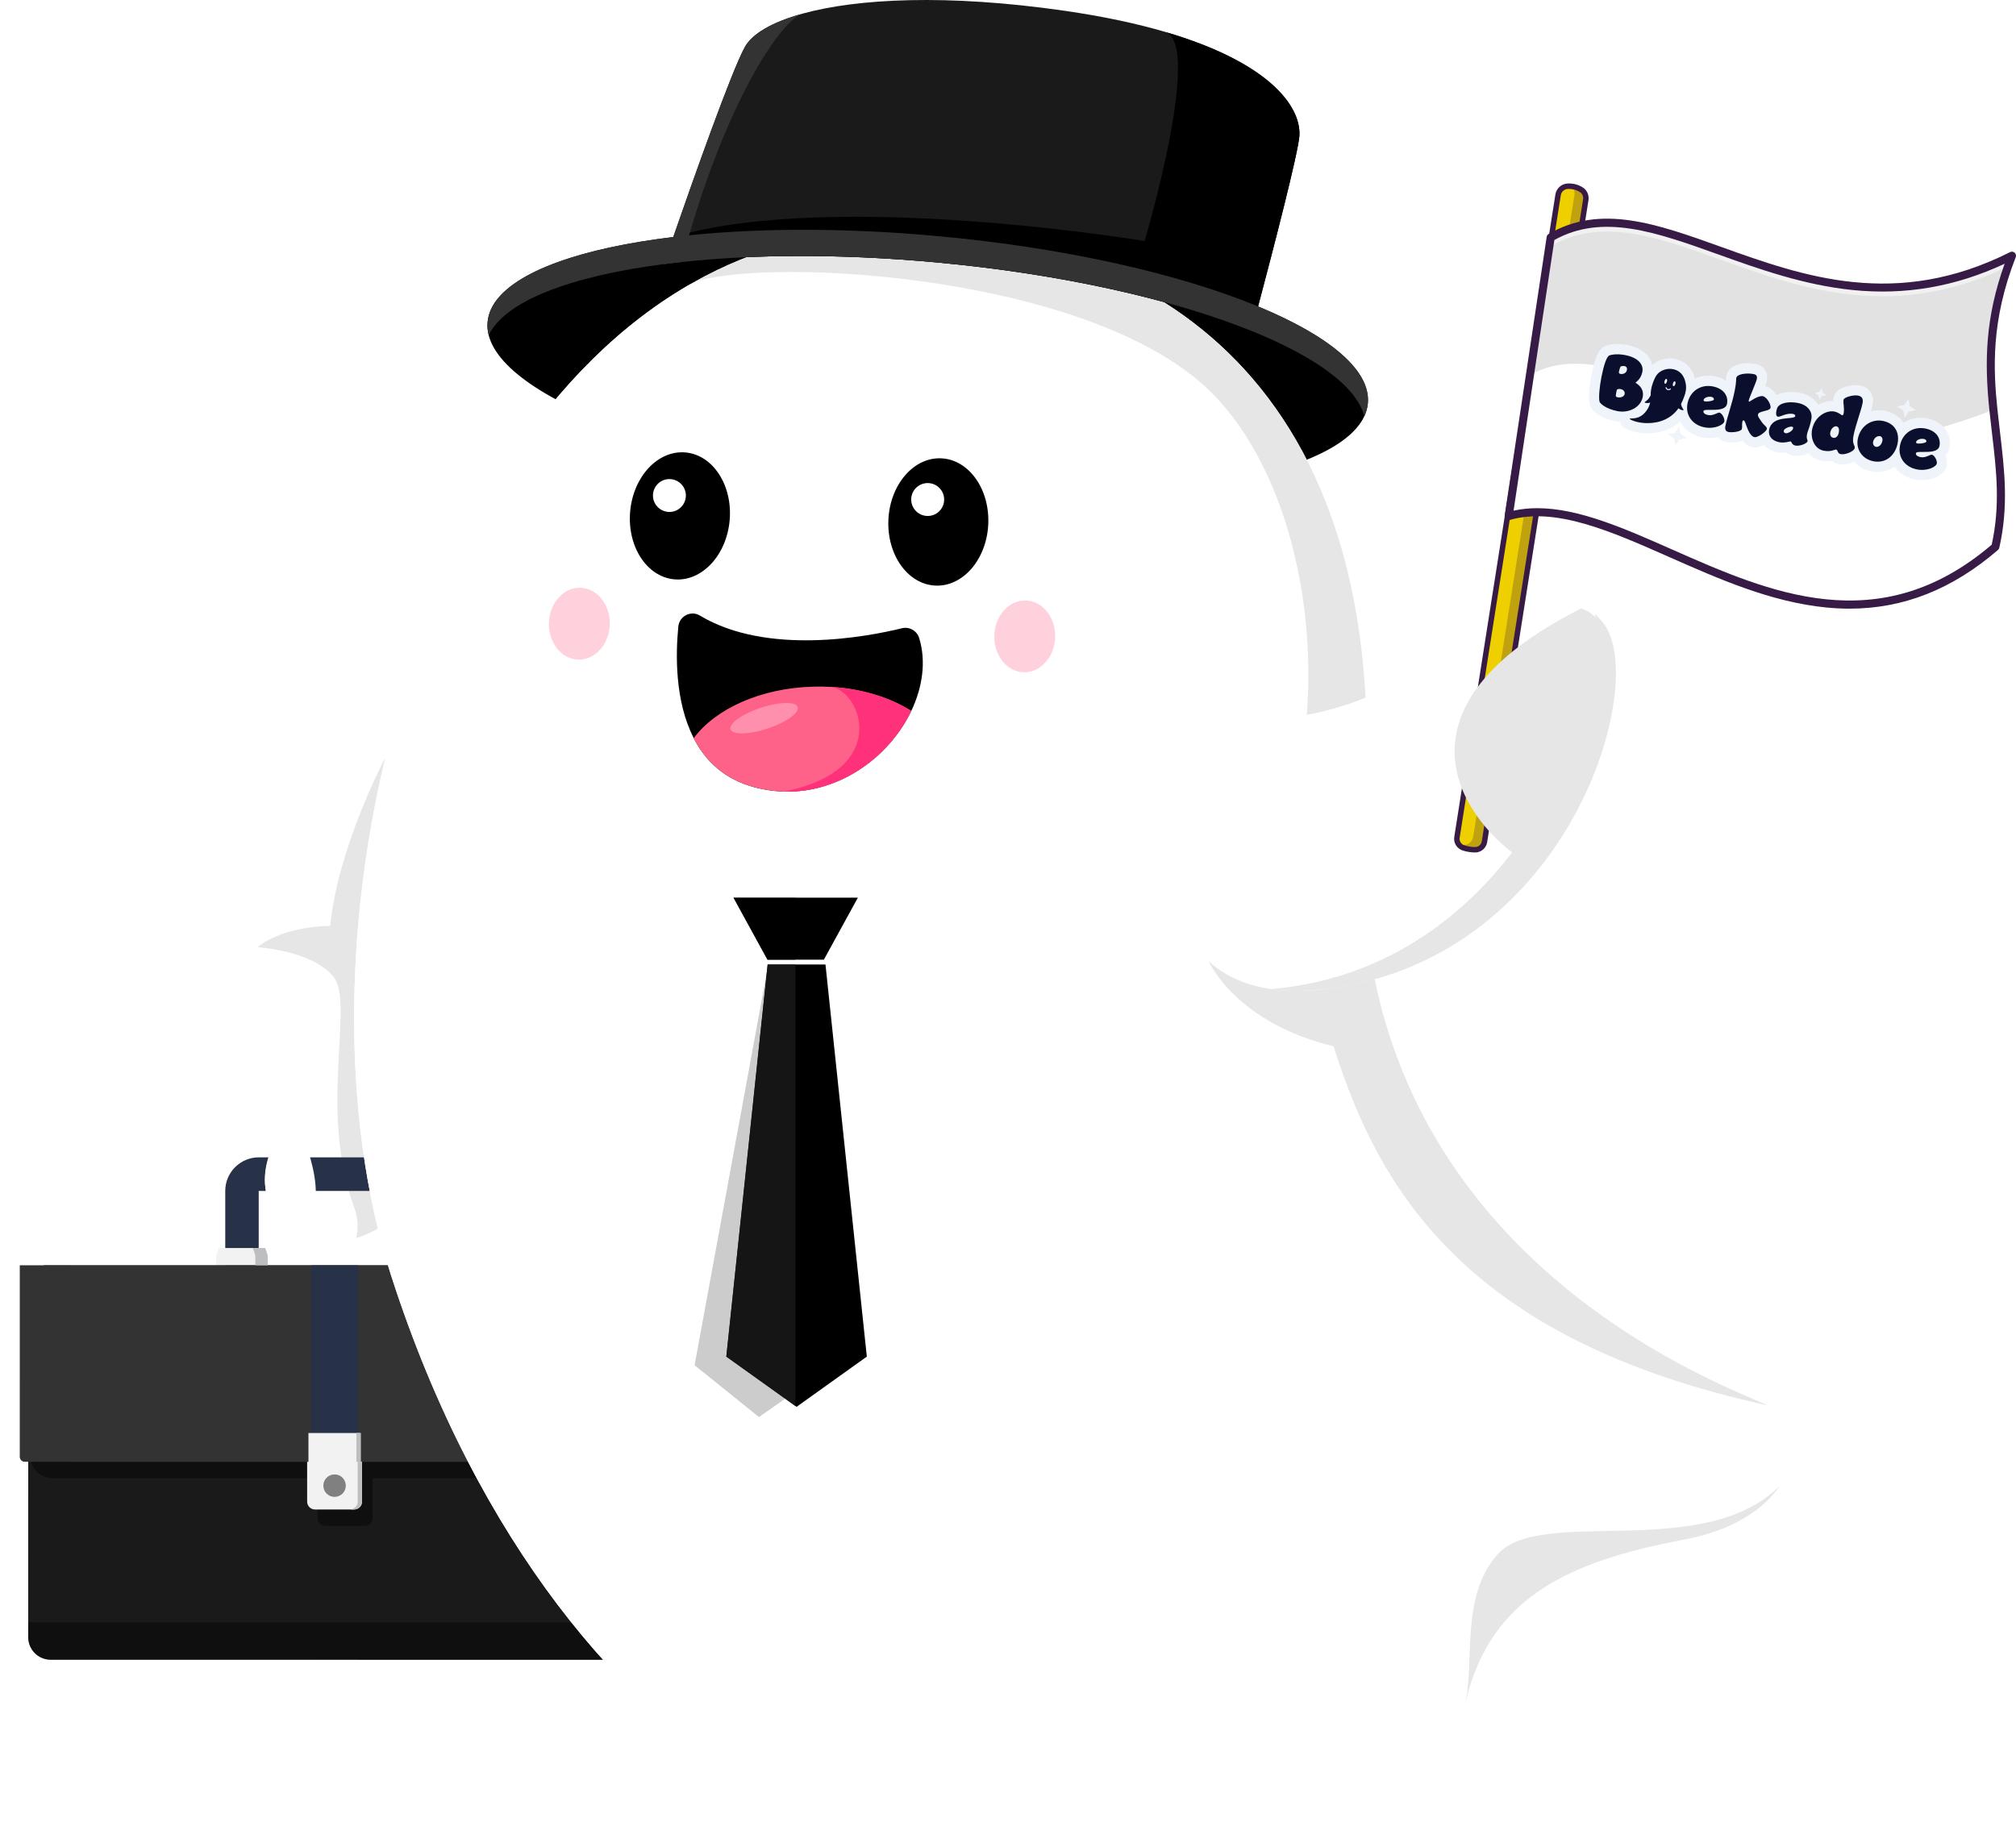 <svg xmlns="http://www.w3.org/2000/svg" fill="none" viewBox="0 0 714 647" height="647" width="714">
<path fill="black" d="M484.448 142.912C482.144 167.649 410.511 181.227 324.398 173.252C238.309 165.278 170.378 138.774 172.682 114.037C174.987 89.3 246.62 75.722 332.709 83.697C418.799 91.671 486.73 118.175 484.425 142.912H484.448Z"></path>
<path fill="white" d="M153.872 261.901V415.555C153.872 415.555 142.302 433.829 126.169 438.571C119.93 440.431 113.016 440.222 105.822 436.177C102.307 434.177 99.7 431.945 97.837 429.574C86.104 414.648 103.681 394.375 103.681 394.375C103.681 394.375 47.064 374.497 53.489 333.485C57.796 306.051 101.213 283.314 129.498 271.224C129.545 271.224 129.545 271.201 129.545 271.201C131.966 270.178 134.27 269.225 136.436 268.365C146.795 264.18 153.826 261.901 153.826 261.901H153.872Z"></path>
<path fill="#E6E6E6" d="M153.872 267.249V415.578C153.872 415.578 142.302 433.852 126.169 438.595C126.961 435.061 126.798 431.388 125.401 427.621C112.806 393.352 125.447 355.689 118.254 346.25C111.084 336.81 91.249 335.555 91.249 335.555C100.701 327.836 116.973 328.022 116.973 328.022C119.511 300.705 136.016 269.179 136.459 268.411L153.849 267.272L153.872 267.249Z"></path>
<g clip-path="url(#clip0_912_20396)">
<path fill="#273147" d="M91.684 410L145.334 410.006C151.907 410.006 157.237 415.338 157.237 421.917V448.264H145.388V421.914L91.625 421.908V448.254H79.775V421.908C79.778 415.329 85.108 410 91.684 410Z"></path>
<path fill="#F2F2F2" d="M159.547 442.131L160.433 444.734V448.257L142.186 448.261V444.737L143.074 442.137L159.547 442.131Z"></path>
<path fill="#F2F2F2" d="M93.941 442.128L94.817 444.725L94.823 448.258L76.571 448.251V444.728L77.459 442.128H93.941Z"></path>
<path fill="#1A1A1A" d="M10.004 457.163L9.998 502.599H10.004L9.995 580.005C9.995 584.405 13.557 587.972 17.948 587.972L219.026 587.994C223.418 587.994 226.984 584.43 226.984 580.03L226.999 457.191C226.999 453.228 224.639 449.821 221.268 448.273L15.736 448.248C12.364 449.796 10.007 453.203 10.004 457.166V457.163Z"></path>
<path fill="black" d="M226.99 516.187L226.98 580.03C226.99 584.43 223.415 587.994 219.03 587.997L17.948 587.972C13.56 587.975 9.998 584.398 10.004 580.002V574.723L208.433 574.745C212.821 574.742 216.396 571.175 216.383 566.779V523.701H131.931L131.938 537.801C131.931 539.349 130.688 540.567 129.15 540.571H115.276C113.745 540.564 112.502 539.327 112.495 537.801V523.695L18.601 523.67C14.555 523.67 11.231 520.636 10.795 516.699C11.978 517.43 13.381 517.851 14.879 517.851L216.393 517.876H222.118C223.958 517.876 225.653 517.242 226.993 516.184L226.99 516.187Z" opacity="0.42"></path>
<path fill="#333333" d="M8.783 517.857L228.211 517.882C229.196 517.882 229.994 517.085 229.994 516.099L230 448.273L7.006 448.248L7 516.074C7 517.06 7.797 517.857 8.783 517.857Z"></path>
<path fill="#273147" d="M110.255 517.861L126.74 517.864L126.752 448.255L110.267 448.252L110.255 517.861Z"></path>
<path fill="#F2F2F2" d="M127.744 517.867H128.209L128.215 531.985C128.212 533.518 126.966 534.752 125.437 534.749L111.554 534.755C110.022 534.752 108.779 533.515 108.782 531.982L108.776 517.867H109.24V507.661H127.744V517.87V517.867Z"></path>
<path fill="#BCBEC0" d="M128.215 531.985C128.209 533.518 126.966 534.752 125.434 534.749H123.911C125.437 534.749 126.68 533.515 126.683 531.985L126.677 517.87H126.212C126.215 507.771 126.212 509.643 126.212 507.661H127.741V517.87H128.205L128.212 531.985H128.215Z"></path>
<path fill="#808080" d="M118.494 530.289C120.69 530.289 122.471 528.508 122.471 526.311C122.471 524.113 120.69 522.332 118.494 522.332C116.297 522.332 114.517 524.113 114.517 526.311C114.517 528.508 116.297 530.289 118.494 530.289Z"></path>
<path fill="#273147" d="M230 448.273L229.994 516.099C229.994 517.085 229.193 517.883 228.211 517.883H220.225C221.199 517.873 221.99 517.079 221.99 516.099L221.996 448.273H230Z"></path>
<path fill="#BCBEC0" d="M160.433 444.734V448.257H156.038V444.734L155.153 442.134L159.547 442.131L160.433 444.734Z"></path>
<path fill="#BCBEC0" d="M94.823 448.257H90.429L90.422 444.725L89.547 442.131H93.941L94.817 444.725L94.823 448.257Z"></path>
</g>
<path fill="white" d="M630.367 526.337C624.78 534.591 613.815 542.17 596.495 545.425C555.313 553.144 528.308 565.977 519.298 601.967C519.182 602.455 519.042 602.943 518.903 603.431C518.344 605.384 517.622 607.221 516.761 608.965C516.714 609.058 516.691 609.151 516.645 609.221C513.967 614.614 509.963 619.101 504.888 622.705C482.306 638.863 438.4 637.794 394.494 621.24C365.418 610.29 358.084 616.149 351.962 625.03C345.886 633.865 341.02 645.652 317.298 646.931C304.68 647.605 289.269 643.792 272.6 635.26C272.298 635.073 271.948 634.911 271.622 634.748C270.971 634.423 270.342 634.074 269.69 633.725C268.945 633.33 268.177 632.888 267.432 632.47C222.292 607.105 169.423 548.029 138.438 451.615C102.191 338.74 142.814 157.885 245.689 99.995H245.735C266.99 88.022 290.875 81.326 317.298 81.535C407.438 82.279 493.574 135.496 483.284 288.429C472.995 441.339 609.369 490.162 626.107 497.88C635.792 502.344 638.143 514.992 630.391 526.337H630.367Z"></path>
<path fill="#E6E6E6" d="M626.084 497.88C519.927 474.748 488.406 422.065 472.319 370.661C437.586 362.315 428.041 340.53 428.041 340.53C478.326 285.988 471.295 182.529 429.857 139.867C388.442 97.228 272.321 90.835 245.712 99.972C266.966 88.022 290.852 81.326 317.275 81.535C407.415 82.279 493.551 135.496 483.261 288.429C472.971 441.339 609.345 490.162 626.084 497.88Z"></path>
<path fill="black" d="M245.689 261.506C249.786 269.481 256.49 276.084 267.292 278.92C291.69 285.36 313.899 270.411 322.745 251.858C326.75 243.442 328.053 234.305 325.562 226.098C324.771 223.471 322.117 221.913 319.44 222.564C307.311 225.54 271.739 232.422 247.854 218.054C244.688 216.147 240.59 218.286 240.241 221.96C239.263 231.864 239.007 248.51 245.712 261.506H245.689Z"></path>
<path fill="#FF6289" d="M245.689 261.506C249.786 269.48 256.49 276.083 267.292 278.92C270.808 279.85 274.276 280.338 277.675 280.431C297.812 280.989 315.156 267.737 322.745 251.858C315.272 247.115 305.378 243.999 294.367 243.348H294.32C292.249 243.232 290.153 243.186 288.035 243.255C269.364 243.744 253.371 251.137 245.689 261.506Z"></path>
<path fill="#FF317A" d="M277.652 280.431C297.789 280.989 315.133 267.737 322.722 251.858C315.249 247.115 305.355 244 294.344 243.349C305.192 244.93 315.529 272.991 277.652 280.408V280.431Z"></path>
<path fill="#FF90AD" d="M258.749 258.367C259.424 260.39 265.29 260.274 271.855 258.088C278.42 255.926 283.193 252.509 282.517 250.486C281.842 248.463 275.976 248.58 269.411 250.765C262.846 252.927 258.073 256.345 258.749 258.367Z"></path>
<path fill="white" d="M247.598 162.442C237.866 161.605 229.113 170.997 228.042 183.412C226.971 195.827 234.002 206.568 243.733 207.405C253.464 208.242 262.217 198.85 263.288 186.435C264.359 174.02 257.329 163.278 247.598 162.442Z"></path>
<path fill="white" d="M338.529 165.232C328.798 164.395 320.045 173.787 318.974 186.202C317.903 198.617 324.934 209.358 334.665 210.195C344.396 211.032 353.149 201.64 354.22 189.225C355.291 176.81 348.26 166.069 338.529 165.232Z"></path>
<path fill="black" d="M258.423 184.273C257.352 196.688 248.599 206.08 238.868 205.243C229.136 204.406 222.106 193.665 223.177 181.25C224.248 168.835 233.001 159.442 242.732 160.279C252.463 161.116 259.494 171.857 258.423 184.273Z"></path>
<path fill="white" d="M242.872 174.81C243.267 177.995 241.009 180.924 237.82 181.319C234.631 181.715 231.697 179.46 231.302 176.274C230.906 173.089 233.164 170.16 236.353 169.765C239.543 169.369 242.453 171.625 242.872 174.81Z"></path>
<path fill="black" d="M350.006 185.784C349.401 198.222 340.997 207.94 331.219 207.452C321.465 206.964 314.039 196.502 314.644 184.04C315.249 171.602 323.653 161.884 333.431 162.372C343.185 162.86 350.612 173.322 350.006 185.784Z"></path>
<path fill="white" d="M334.316 176.042C334.828 179.204 332.686 182.203 329.497 182.715C326.33 183.226 323.327 181.087 322.792 177.902C322.28 174.717 324.422 171.741 327.611 171.206C330.777 170.695 333.78 172.834 334.316 176.019V176.042Z"></path>
<path fill="#1A1A1A" d="M460.237 47.8C460.004 53.45 450.739 89.114 445.571 108.574C444.639 112.107 443.848 115.083 443.266 117.269C415.679 106.109 376.173 97.088 331.825 92.973C298.348 89.858 267.036 90.021 241.149 92.834C239.1 93.043 237.098 93.276 235.119 93.555C235.748 91.718 236.912 88.347 238.425 83.976C245.176 64.493 258.981 25.365 263.777 16.67C266.315 12.043 273.252 7.858 284.147 4.859C284.147 4.859 284.17 4.836 284.194 4.836C303.539 -0.511 335.317 -2.209 377.011 3.813C390.979 5.836 402.805 8.393 412.746 11.322C449.272 22.04 460.633 37.478 460.214 47.777L460.237 47.8Z"></path>
<path fill="white" d="M471.761 350.085C463.52 351.248 456.373 351.294 450.203 350.388H450.18C392.725 342.111 418.589 254.136 418.589 254.136C418.589 254.136 418.589 254.136 418.636 254.136C420.102 254.369 463.636 261.529 496.577 240.466C519.787 225.61 537.201 212.009 551.122 211.869C556.057 211.8 560.574 213.45 564.741 217.333C565.789 218.309 566.813 219.449 567.837 220.704C584.133 241.256 556.686 338.066 471.761 350.062V350.085Z"></path>
<path fill="#FFD1DD" d="M215.96 221.262C215.75 228.283 210.769 233.84 204.809 233.677C198.849 233.514 194.193 227.679 194.403 220.634C194.612 213.613 199.594 208.057 205.554 208.219C211.514 208.382 216.17 214.218 215.96 221.262Z"></path>
<path fill="#FFD1DD" d="M373.705 225.749C373.496 232.77 368.514 238.326 362.554 238.164C356.594 238.001 351.938 232.165 352.148 225.144C352.357 218.123 357.339 212.543 363.299 212.729C369.259 212.892 373.915 218.727 373.705 225.772V225.749Z"></path>
<path fill="#E6E6E6" d="M471.761 350.086C463.52 351.248 456.373 351.295 450.203 350.388C540.646 342.53 572.26 240.048 564.741 217.356C565.789 218.31 566.813 219.449 567.837 220.728C584.133 241.28 556.686 338.089 471.761 350.086Z"></path>
<path fill="white" d="M551.122 211.893C529.542 221.773 518.111 244.953 487.987 254.438C448.527 266.877 419.8 254.671 418.636 254.159C420.102 254.392 463.636 261.553 496.577 240.489C519.787 225.633 537.201 212.032 551.122 211.893Z"></path>
<path fill="white" d="M267.432 632.446C222.292 607.082 169.423 548.006 138.438 451.591C102.191 338.717 142.814 157.862 245.689 99.972H245.712C244.431 100.832 162.067 156.281 139.089 284.175C115.926 413.044 148.611 473.469 169.33 515.852C189.235 556.538 233.234 612.708 267.432 632.446Z"></path>
<path fill="white" d="M504.888 622.681C482.306 638.84 438.4 637.77 394.494 621.217C365.418 610.266 358.084 616.125 351.962 625.006C351.962 625.006 358.48 601.501 372.192 595.922C385.904 590.365 430.089 636.189 476.417 629.772C488.057 628.145 497.415 625.588 504.888 622.658V622.681Z"></path>
<path fill="#E6E6E6" d="M516.621 609.198C516.621 609.198 516.715 609.035 516.761 608.941C516.715 609.035 516.691 609.128 516.645 609.198H516.621Z"></path>
<path fill="#E6E6E6" d="M630.367 526.337C624.78 534.59 613.815 542.17 596.495 545.424C555.313 553.143 528.308 565.977 519.298 601.966C519.182 602.455 519.042 602.943 518.903 603.431C522.395 589.086 517.04 565.465 530.45 550.586C545.884 533.474 603.363 553.445 630.367 526.36V526.337Z"></path>
<path fill="white" d="M107.545 394.654C107.545 394.654 95.509 412.37 97.837 429.598C86.104 414.672 103.681 394.399 103.681 394.399C103.681 394.399 47.064 374.521 53.489 333.509C57.796 306.075 101.213 283.338 129.498 271.248C127.612 272.248 66.758 304.797 65.92 338.531C65.059 372.8 107.522 394.654 107.522 394.654H107.545Z"></path>
<path fill="white" d="M153.896 340.042C155.083 309.19 158.552 284.663 154.152 284.5C149.775 284.337 141.557 308.818 140.347 339.67C139.136 370.522 145.422 396.026 149.822 396.212C154.198 396.375 152.685 370.894 153.896 340.042Z"></path>
<path fill="white" d="M163.999 257.972C165.419 250.579 164.581 244.185 162.137 243.72C159.692 243.255 156.549 248.882 155.153 256.275C153.733 263.668 154.571 270.061 157.015 270.526C159.459 270.991 162.579 265.365 163.999 257.972Z"></path>
<path fill="black" d="M460.237 47.8C460.004 53.45 450.739 89.114 445.571 108.574C444.639 112.107 443.848 115.083 443.266 117.269C415.679 106.109 376.173 97.088 331.825 92.973C295.694 89.626 262.101 90.067 235.119 93.555C235.748 91.718 236.912 88.347 238.425 83.976C295.345 67.027 405.389 85.394 405.389 85.394C405.389 85.394 426.039 15.856 412.746 11.346C449.272 22.04 460.633 37.478 460.214 47.8H460.237Z"></path>
<path fill="#333333" d="M284.17 4.859C275.766 7.812 256.653 37.943 242.918 87.324C242.383 89.254 241.801 91.09 241.172 92.857C239.124 93.067 237.122 93.299 235.143 93.578C235.771 91.741 236.935 88.37 238.448 83.999C245.2 64.517 259.005 25.388 263.8 16.693C266.338 12.067 273.275 7.882 284.17 4.883V4.859Z"></path>
<path fill="#333333" d="M484.448 142.889C484.309 144.447 483.89 145.981 483.191 147.469C480.491 136.96 465.894 126.405 443.289 117.245C415.702 106.086 376.196 97.065 331.871 92.973C295.741 89.625 262.148 90.067 235.166 93.554C201.945 97.856 178.712 106.737 173.102 118.756C172.682 117.175 172.543 115.618 172.706 114.037C174.056 99.367 199.804 88.626 238.472 83.976C265.034 80.767 297.696 80.442 332.756 83.697C377.849 87.882 417.961 97.135 445.617 108.573C470.736 118.966 485.566 131.148 484.472 142.912L484.448 142.889Z"></path>
<path fill="white" d="M103.5 394.5C109.333 405.333 117.9 428.8 105.5 436C97.167 432.667 85.1 419.7 103.5 394.5Z"></path>
<g clip-path="url(#clip1_912_20396)">
<path fill="#EECF00" d="M516.007 296.638L551.823 69.04C552.085 67.374 553.459 66.079 555.144 65.981C556.965 65.876 558.63 66.288 560.122 67.267C561.282 68.027 561.84 69.436 561.624 70.804L525.753 298.192C525.495 299.828 524.081 301.055 522.424 301.036C520.946 301.019 519.571 300.792 518.29 300.365C516.72 299.841 515.749 298.272 516.006 296.639L516.007 296.638Z"></path>
<g opacity="0.25">
<path fill="#371A45" d="M560.122 67.267C559.058 66.57 557.907 66.165 556.676 66.024C557.447 66.821 557.798 67.965 557.621 69.09L521.752 296.477C521.493 298.114 520.08 299.341 518.422 299.322C517.817 299.315 517.234 299.264 516.664 299.187C517.068 299.718 517.619 300.141 518.291 300.365C519.571 300.792 520.948 301.02 522.424 301.036C524.081 301.055 525.495 299.828 525.753 298.192L561.624 70.804C561.84 69.436 561.282 68.027 560.122 67.267Z"></path>
</g>
<path fill="#371A45" d="M522.463 302C522.446 302 522.429 302 522.414 302C520.856 301.982 519.367 301.739 517.986 301.279C515.956 300.602 514.724 298.586 515.054 296.487L550.869 68.89C551.203 66.769 552.977 65.139 555.089 65.018C557.137 64.898 559.012 65.385 560.652 66.461C562.102 67.412 562.858 69.177 562.578 70.955L526.707 298.342C526.377 300.437 524.556 302.001 522.463 302.001V302ZM555.701 66.929C555.536 66.929 555.37 66.934 555.201 66.943C553.991 67.013 552.97 67.958 552.777 69.19L516.96 296.787C516.776 297.952 517.464 299.071 518.596 299.449C519.786 299.845 521.076 300.055 522.434 300.071H522.46C523.613 300.071 524.615 299.202 524.798 298.04L560.671 70.654C560.834 69.623 560.41 68.609 559.593 68.074C558.423 67.305 557.146 66.929 555.701 66.929Z"></path>
<path fill="white" d="M706.689 193.739C641 250.334 578.407 170.206 534.319 182.818L541.843 132.948L542.573 128.068L549.202 84.119C571.177 71.399 595.641 84.849 624.935 94.284C633.48 97.058 642.421 99.457 651.847 100.768C670.175 103.352 690.286 101.802 712.571 90.581C704.028 112.459 704.37 129.445 705.998 145.174C706.824 153.224 707.992 160.948 708.444 168.848C708.926 176.819 708.676 184.947 706.689 193.738V193.739Z"></path>
<path fill="#E2E2E2" d="M705.998 145.175C691.904 150.664 677.274 154.833 662.239 156.425C652.57 157.448 642.738 157.353 633.144 155.923C629.564 155.395 626.032 154.677 622.551 153.752C618.277 152.629 614.094 151.213 610.041 149.474C598.562 144.551 588.233 137.169 576.606 132.604C566.104 128.492 553.649 127.026 543.692 131.943C543.072 132.248 542.45 132.588 541.843 132.947L542.573 128.067L549.202 84.118C571.177 71.398 595.641 84.848 624.935 94.283C633.48 97.057 642.421 99.457 651.847 100.767C670.175 103.351 690.286 101.801 712.571 90.58C704.028 112.458 704.37 129.444 705.998 145.173V145.175Z"></path>
<g opacity="0.5">
<path fill="white" d="M542.572 131.171L549.201 87.222C571.175 74.503 595.64 87.953 624.934 97.387C633.479 100.161 642.42 102.561 651.846 103.872C669.787 106.402 689.436 104.963 711.161 94.377C711.603 93.128 712.069 91.864 712.57 90.583C690.285 101.805 670.174 103.355 651.846 100.77C642.42 99.458 633.478 97.059 624.934 94.285C595.639 84.85 571.175 71.4 549.201 84.121L542.572 128.069L541.841 132.95C542.009 132.85 542.179 132.757 542.349 132.662L542.572 131.173V131.171Z"></path>
<path fill="white" d="M705.706 145.287C705.803 145.249 705.9 145.213 705.997 145.176C705.52 140.573 705.156 135.862 705.09 130.953C705.023 135.916 705.288 140.665 705.705 145.288L705.706 145.287Z"></path>
</g>
<path fill="#371A45" d="M655.032 215.623C652.321 215.623 649.574 215.485 646.788 215.211C627.244 213.285 608.886 205.167 591.133 197.314C570.472 188.176 550.957 179.545 534.712 184.193C534.243 184.326 533.74 184.214 533.375 183.893C533.009 183.572 532.832 183.087 532.905 182.607L540.429 132.737L547.788 83.909C547.853 83.48 548.109 83.103 548.483 82.886C566.964 72.18 586.74 79.274 609.64 87.489C638.622 97.885 671.471 109.669 711.928 89.308C712.457 89.043 713.094 89.129 713.534 89.528C713.972 89.925 714.118 90.552 713.903 91.104C705.103 113.641 705.942 130.757 707.421 145.03C707.702 147.765 708.025 150.502 708.339 153.148C709.93 166.585 711.433 179.276 708.084 194.057C708.016 194.355 707.855 194.623 707.624 194.822C691.429 208.775 674.152 215.624 655.034 215.624L655.032 215.623ZM544.476 180.032C559.123 180.032 575.328 187.2 592.29 194.702C626.595 209.874 665.465 227.066 705.397 192.965C708.503 178.856 707.044 166.526 705.5 153.482C705.185 150.825 704.86 148.077 704.576 145.322C702.803 128.19 703.075 112.656 709.978 93.427C692.507 101.581 674.86 104.629 656.149 102.743C638.848 101 622.819 95.249 608.676 90.176C586.702 82.293 567.686 75.472 550.512 85.018L536.052 180.908C538.795 180.306 541.606 180.031 544.476 180.031V180.032Z"></path>
<g clip-path="url(#clip2_912_20396)">
<path fill="#EFF4FA" d="M689.074 161.403C689.985 160.392 690.32 159.293 690.442 158.677C691.425 153.715 688.132 149.318 682.614 148.224C679.51 147.609 676.555 148.23 674.204 149.771C672.78 147.639 670.486 146.108 667.545 145.526C665.864 145.193 664.209 145.263 662.664 145.672C662.883 144.9 663.067 144.177 663.196 143.525C663.892 140.014 662.125 137.215 658.805 136.557C656.533 136.107 650.196 136.769 649.373 140.928C649.296 141.315 649.265 141.692 649.258 142.063C647.537 141.968 645.678 142.437 643.991 143.38C642.7 141.315 640.46 139.758 637.625 139.196C634.407 138.559 631.413 138.855 629.236 139.928C628.206 138.373 626.732 137.139 625.179 136.79C625.483 135.979 625.652 135.443 625.737 135.017C626.331 132.015 624.722 129.518 621.819 128.943C618.259 128.238 612.275 128.753 611.404 133.149C611.306 133.643 611.286 134.06 611.268 134.466C611.264 134.581 611.258 134.702 611.25 134.838C610.135 134.134 608.83 133.607 607.361 133.316C604.831 132.815 602.394 133.136 600.308 134.108C599.466 131.004 597.785 129.334 596.456 128.468C595.495 127.838 594.422 127.406 593.268 127.177C590.734 126.675 587.974 127.238 585.886 128.678C585.622 128.86 585.378 129.054 585.148 129.25C584.437 126.172 581.727 123.29 576.375 122.23C573.565 121.673 570.803 121.762 568.808 122.473C566.743 123.207 565.157 125.193 563.648 132.813C563.404 134.042 562.228 140.331 563.015 143.249C563.724 145.888 567.39 148.293 572.129 149.232C572.646 149.335 573.159 149.399 573.67 149.437C574.432 152.127 578.262 152.886 579.663 153.163C580.513 153.332 581.37 153.442 582.21 153.493C587.228 153.787 591.759 152.321 595.055 149.351C596.522 152.159 599.291 154.241 602.933 154.963C604.83 155.338 606.748 155.26 608.46 154.84C609.166 155.736 610.198 156.376 611.479 156.63C612.668 156.865 615.113 156.91 617.167 156.141C618.151 157.412 619.326 158.184 620.671 158.451C621.864 158.687 623.205 158.416 624.669 157.657C625.891 158.986 627.605 159.88 629.417 160.239C630.681 160.489 631.848 160.445 632.783 160.329C633.359 160.804 634.131 161.232 635.147 161.434C636.559 161.714 638.735 161.463 640.55 160.598C641.743 161.929 643.299 162.878 645.104 163.235C646.672 163.546 647.939 163.503 648.911 163.349C649.454 163.836 650.185 164.268 651.166 164.462C652.734 164.773 654.865 164.432 656.693 163.561C658.177 165.259 660.258 166.49 662.76 166.986C665.815 167.591 668.684 166.942 670.959 165.338C672.523 167.595 675.029 169.245 678.186 169.871C683.386 170.901 688.771 168.543 689.487 164.925C689.712 163.793 689.532 162.547 689.074 161.403Z"></path>
<path fill="#0A0F2E" d="M595.659 144.091C595.508 143.756 595.445 143.516 595.37 143.118C595.826 142.229 596.164 141.354 596.467 140.551C596.987 139.172 597.377 137.648 597.002 135.768C596.87 135.102 596.413 132.804 594.507 131.559C592.466 130.223 589.718 130.483 587.937 131.713C586.53 132.685 585.992 134.067 585.417 135.595C584.716 137.463 584.629 138.864 584.6 140.109C584.026 141.016 583.895 141.273 583.473 141.673C582.866 142.249 582.453 142.368 582.495 142.544C582.545 142.759 583.544 142.949 584.424 142.614C584.289 143.309 584.041 144.023 583.559 144.825C583.175 145.46 582.24 146.969 580.49 147.728C578.775 148.475 577.217 148.096 577.178 148.348C577.129 148.67 579.566 149.697 582.458 149.864C583.639 149.934 589.003 150.248 593.013 146.344C593.587 145.784 594.062 145.208 594.467 144.629C595.15 145.249 596.113 145.439 596.235 145.266C596.337 145.123 596.001 144.855 595.659 144.091ZM589.698 135.948C589.469 135.881 589.402 135.439 589.54 134.964C589.678 134.489 589.979 134.161 590.208 134.229C590.438 134.297 590.505 134.738 590.366 135.213C590.224 135.688 589.928 136.016 589.698 135.948ZM591.62 138.001C591.356 138.202 591.061 138.221 591.013 138.223C590.957 138.227 590.861 138.23 590.734 138.205C590.659 138.19 590.385 138.125 590.165 137.88C590.072 137.776 590.028 137.682 589.98 137.59C589.876 137.372 589.899 137.291 589.908 137.267C589.914 137.253 589.937 137.194 589.994 137.165C590.076 137.122 590.167 137.166 590.17 137.17C590.273 137.224 590.246 137.341 590.326 137.499C590.453 137.747 590.72 137.83 590.748 137.835C590.897 137.88 591.033 137.862 591.106 137.847C591.137 137.838 591.203 137.825 591.276 137.787C591.44 137.704 591.47 137.606 591.586 137.599C591.601 137.598 591.659 137.599 591.707 137.635C591.777 137.693 591.772 137.792 591.771 137.796C591.768 137.848 591.745 137.906 591.62 138.001ZM593.344 136.075C593.202 136.55 592.906 136.878 592.676 136.81C592.447 136.742 592.376 136.3 592.518 135.826C592.66 135.351 592.957 135.023 593.186 135.091C593.415 135.162 593.486 135.601 593.344 136.075Z"></path>
<path fill="#EFF4FA" d="M645.181 137.465L645.501 139.062L646.837 139.967L645.256 140.295L644.352 141.649L644.035 140.053L642.699 139.148L644.279 138.82L645.181 137.465Z"></path>
<path fill="#0A0F2E" d="M581.664 131.776C581.14 134.42 579.276 135.421 579.248 135.561C579.215 135.725 582.505 137.092 581.796 140.671C581.082 144.278 576.921 146.454 572.839 145.646C568.787 144.843 566.691 142.998 566.497 142.271C566.156 141.005 566.446 137.257 567.187 133.514C567.929 129.77 568.958 126.285 569.991 125.916C571.178 125.492 573.244 125.332 575.665 125.812C580.182 126.706 582.188 129.133 581.664 131.776ZM574.087 129.788C573.787 129.873 573.445 131.321 573.374 131.679C573.303 132.037 573.381 132.366 573.898 132.468C574.931 132.673 576.008 132.086 576.204 131.093C576.335 130.434 576.085 129.841 575.352 129.696C574.995 129.625 574.392 129.677 574.087 129.788ZM572.631 138.14C572.609 138.251 572.493 138.686 572.401 139.152C572.33 139.51 572.287 139.874 572.263 140.126C572.263 140.554 572.496 140.66 572.959 140.752C573.94 140.946 575.199 140.566 575.39 139.603C575.571 138.693 574.913 138.019 573.961 137.83C573.473 137.734 572.69 137.839 572.631 138.14Z"></path>
<path fill="#0A0F2E" d="M611.65 143.067C610.974 146.481 603.547 144.437 603.313 145.623C603.209 146.146 603.569 146.76 604.981 147.04C606.804 147.401 608.289 146.035 609.025 146.181C609.879 146.436 610.908 148.241 610.695 149.315C610.461 150.497 607.261 152.097 603.643 151.38C599.562 150.572 596.803 147.252 597.659 142.928C598.532 138.525 602.383 136.053 606.655 136.899C610.432 137.648 612.206 140.259 611.65 143.067ZM606.146 140.603C604.893 140.355 603.514 140.912 603.361 141.682C603.328 141.847 603.442 142.126 603.715 142.18C604.748 142.385 606.921 141.985 607.008 141.545C607.086 141.132 606.769 140.727 606.146 140.603Z"></path>
<path fill="#0A0F2E" d="M623.699 149.143C624.896 150.955 625.913 151.097 625.733 152.007C625.542 152.971 622.521 155.09 621.378 154.863C620.617 154.713 619.78 153.944 618.974 152.012C618.187 150.14 618.012 149.018 617.551 148.927C617.36 148.889 617.17 148.996 617.1 149.351C616.86 150.562 617.114 150.985 616.934 151.895C616.721 152.969 613.435 153.29 612.186 153.042C611.205 152.848 610.843 152.117 611.066 150.989C611.737 147.604 613.437 143.164 614.391 138.346C614.991 135.319 614.807 134.538 614.944 133.85C615.216 132.474 618.664 132.04 621.113 132.526C622.094 132.72 622.403 133.295 622.201 134.316C621.993 135.362 619.515 141.021 619.362 141.791C619.297 142.121 619.379 142.282 619.514 142.309C619.676 142.341 622.654 140.012 624.367 140.352C625.563 140.589 627.326 143.112 627.042 144.545C626.938 145.068 625.888 145.374 625.028 145.576C623.064 146.073 622.731 146.323 622.623 146.871C622.512 147.449 622.808 147.794 623.699 149.143Z"></path>
<path fill="#0A0F2E" d="M641.515 148.526C640.926 151.5 640.226 152.619 640.008 153.719C639.632 155.618 640.289 155.718 640.174 156.298C640.01 157.126 637.405 158.151 635.855 157.844C634.602 157.596 634.494 156.432 634.197 156.373C633.871 156.308 632.113 157.047 630.128 156.654C627.328 156.099 626.17 154.239 626.562 152.258C627.642 146.809 635.506 148.911 635.806 147.395C635.866 147.091 635.648 146.765 635.078 146.652C632.657 146.172 630.556 147.789 629.685 147.616C628.977 147.476 628.952 146.469 629.132 145.563C629.258 144.929 629.459 144.34 629.676 144.096C630.581 142.816 633.411 142.088 636.918 142.783C639.8 143.35 642.104 145.553 641.515 148.526ZM631.762 152.543C631.659 153.066 631.911 153.373 632.452 153.481C633.185 153.626 634.891 152.59 635.033 151.873C635.104 151.515 635.049 151.218 634.776 151.164C633.77 150.968 631.903 151.831 631.762 152.543Z"></path>
<path fill="#0A0F2E" d="M659.66 142.824C659.11 145.604 657.213 150.463 656.443 154.346C655.838 157.402 657.075 157.732 656.867 158.778C656.655 159.853 653.613 161.224 651.872 160.879C650.782 160.663 650.87 159.362 650.328 159.255C649.783 159.147 648.642 160.209 645.814 159.649C642.742 159.04 641.13 155.46 641.779 152.185C642.739 147.342 647.022 145.272 649.577 145.778C651.319 146.123 652.043 147.037 652.397 147.107C652.641 147.156 652.842 146.994 652.946 146.471C653.317 144.598 652.708 142.675 652.915 141.629C653.101 140.694 656.443 139.811 658.099 140.14C659.462 140.41 659.96 141.309 659.66 142.824ZM649.287 155.099C650.129 155.265 650.961 154.63 651.218 153.337C651.523 151.796 651.081 151.165 650.377 151.026C649.559 150.864 648.488 151.854 648.232 153.147C648.036 154.136 648.416 154.926 649.287 155.099Z"></path>
<path fill="#0A0F2E" d="M672.063 157.124C671.283 161.061 668.121 164.325 663.47 163.404C659.389 162.595 657.265 159.055 657.973 155.48C658.895 150.826 662.895 148.331 666.838 149.112C670.998 149.933 672.848 153.162 672.063 157.124ZM664.369 158.288C665.403 158.493 666.41 157.549 666.683 156.17C666.847 155.343 666.479 154.641 665.852 154.516C664.819 154.312 663.659 155.169 663.381 156.573C663.238 157.293 663.661 158.148 664.369 158.288Z"></path>
<path fill="#0A0F2E" d="M686.902 157.976C686.226 161.39 678.8 159.345 678.565 160.531C678.461 161.054 678.821 161.669 680.233 161.948C682.056 162.31 683.541 160.943 684.277 161.089C685.131 161.344 686.161 163.149 685.948 164.223C685.714 165.406 682.513 167.005 678.895 166.289C674.814 165.48 672.055 162.16 672.912 157.836C673.784 153.433 677.636 150.961 681.908 151.808C685.684 152.556 687.459 155.167 686.902 157.976ZM681.398 155.511C680.145 155.263 678.766 155.82 678.613 156.59C678.581 156.755 678.695 157.035 678.967 157.089C680.001 157.293 682.173 156.894 682.26 156.453C682.338 156.04 682.021 155.635 681.398 155.511Z"></path>
<path fill="#EFF4FA" d="M594.706 151.15L595.211 153.704L597.345 155.15L594.821 155.674L593.381 157.839L592.874 155.289L590.741 153.842L593.265 153.318L594.706 151.15Z"></path>
<path fill="#EFF4FA" d="M675.906 141.311L676.413 143.861L678.546 145.308L676.022 145.831L674.582 147.996L674.076 145.446L671.938 143.999L674.466 143.476L675.906 141.311Z"></path>
</g>
</g>
<path fill="#E6E6E6" d="M537.843 303.712C516.606 288.738 491.296 250.148 559.954 215.581C570.561 218.419 580.988 240.019 537.843 303.712Z"></path>
<g clip-path="url(#clip3_912_20396)">
<path fill="black" d="M292.119 341.764L294.619 483.959L268.798 502L246 483.649L272.095 341.634L292.119 341.764Z" opacity="0.2"></path>
<path fill="black" d="M292.357 341.694L307 480.597L282.119 498.388L257.238 480.597L271.869 341.694H292.357Z"></path>
<path fill="black" d="M291.786 339.973L303.833 318H259.786L271.821 339.973H291.786Z"></path>
<g opacity="0.8">
<path fill="#1A1A1A" d="M281.69 341.694H271.869L257.238 480.597L281.69 498.088V341.694Z"></path>
<path fill="black" d="M281.69 318H259.786L271.821 339.973H281.69V318Z"></path>
</g>
</g>
<defs>
<clipPath id="clip0_912_20396">
<rect transform="translate(7 410)" fill="white" height="178" width="223"></rect>
</clipPath>
<clipPath id="clip1_912_20396">
<rect transform="translate(515 65)" fill="white" height="237" width="199"></rect>
</clipPath>
<clipPath id="clip2_912_20396">
<rect transform="translate(566.582 118) rotate(11.206)" fill="white" height="33.872" width="129.681"></rect>
</clipPath>
<clipPath id="clip3_912_20396">
<rect transform="translate(246 318)" fill="white" height="184" width="61"></rect>
</clipPath>
</defs>
</svg>
